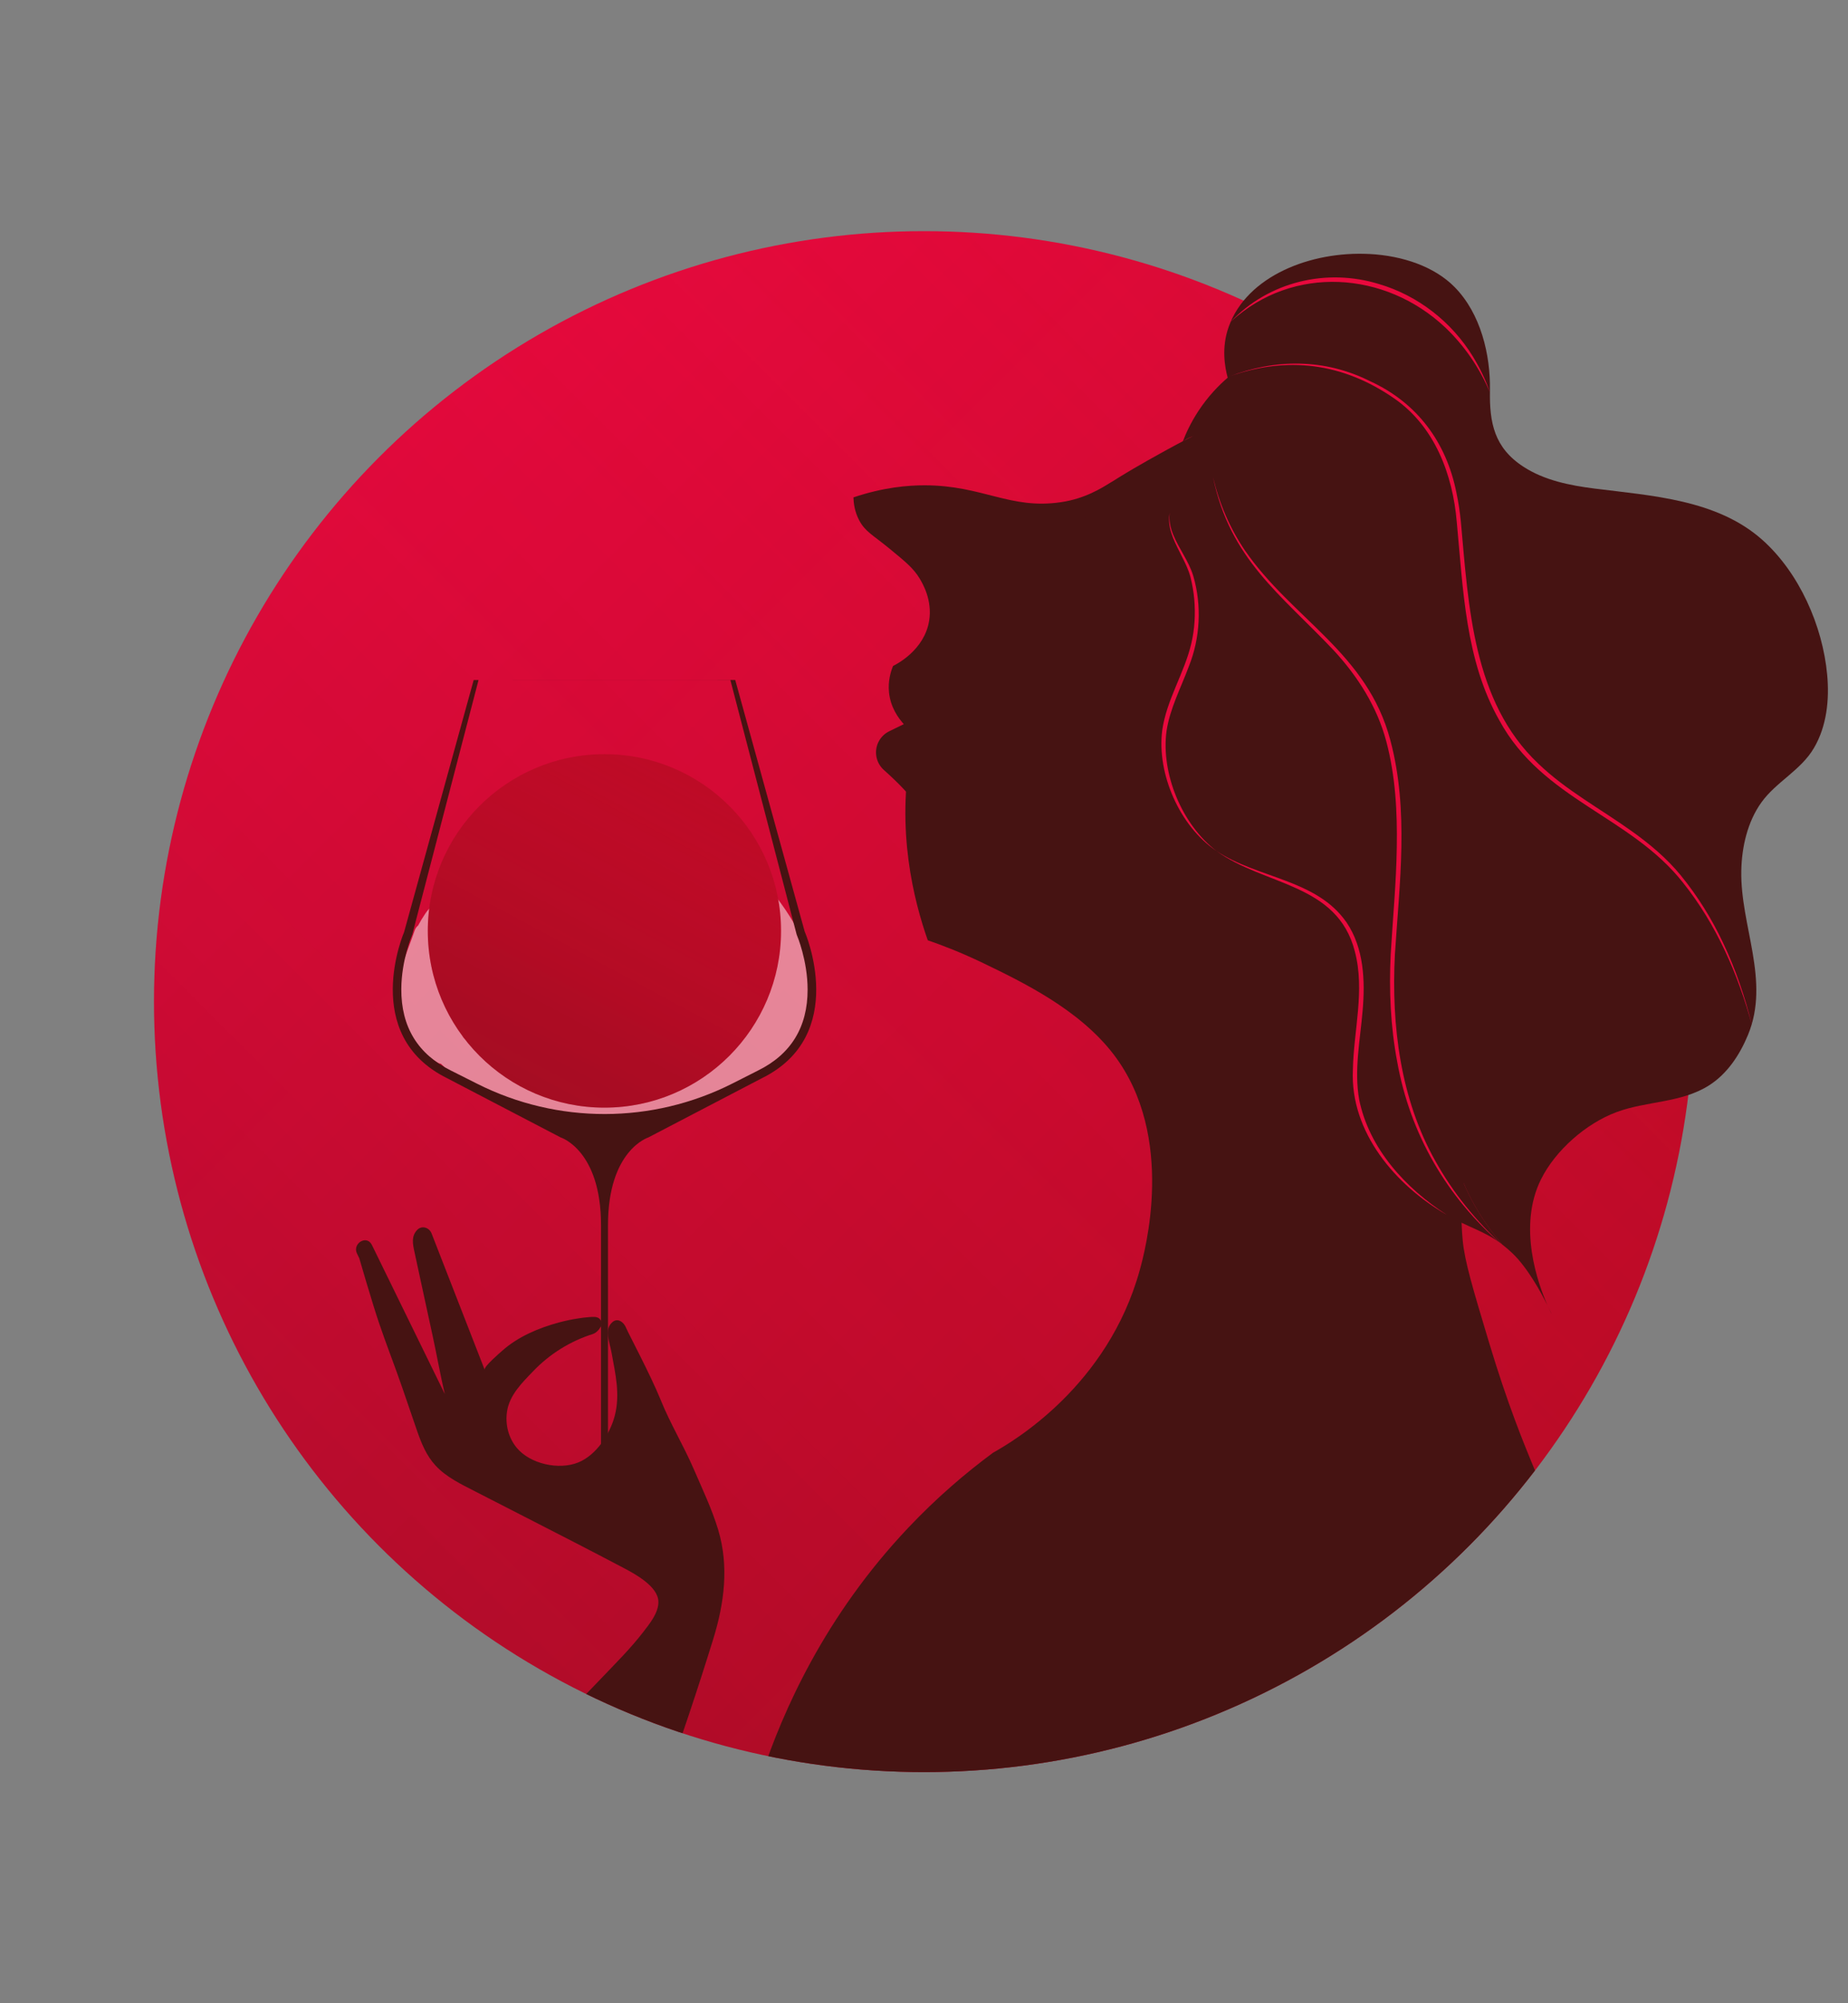 <?xml version="1.0" encoding="UTF-8"?>
<svg xmlns="http://www.w3.org/2000/svg" xmlns:xlink="http://www.w3.org/1999/xlink" viewBox="0 0 1200 1300">
  <rect x="0" y="0" width="1200" height="1300" fill="#808080" stroke="none"/>
  <defs>
    <style>
      .cls-1 {
        fill: none;
      }

      .cls-2 {
        fill: #fff;
        opacity: .5;
      }

      .cls-3 {
        isolation: isolate;
      }

      .cls-4 {
        fill: #e8093d;
      }

      .cls-5 {
        fill: #461312;
      }

      .cls-6 {
        fill: #bd0b26;
      }

      .cls-7 {
        fill: url(#_Безымянный_градиент_26);
      }

      .cls-8 {
        clip-path: url(#clippath);
      }

      .cls-9 {
        fill: url(#_Безымянный_градиент_27);
      }

      .cls-9, .cls-10 {
        mix-blend-mode: multiply;
        opacity: .2;
      }

      .cls-10 {
        fill: url(#_Безымянный_градиент_31);
      }
    </style>
    <linearGradient id="_Безымянный_градиент_26" data-name="Безымянный градиент 26" x1="-2726.67" y1="644.48" x2="-1726.67" y2="644.48" gradientTransform="translate(2630.21 1768.78) rotate(45)" gradientUnits="userSpaceOnUse">
      <stop offset="0" stop-color="#e8093d"/>
      <stop offset="1" stop-color="#bd0b26"/>
    </linearGradient>
    <linearGradient id="_Безымянный_градиент_27" data-name="Безымянный градиент 27" x1="-5056.78" y1="4126.88" x2="-4056.78" y2="4126.88" gradientTransform="translate(296.02 6790.28) rotate(135)" gradientUnits="userSpaceOnUse">
      <stop offset="0" stop-color="#e8093d" stop-opacity="0"/>
      <stop offset="1" stop-color="#461312"/>
    </linearGradient>
    <clipPath id="clippath">
      <circle class="cls-1" cx="600" cy="650" r="500"/>
    </clipPath>
    <linearGradient id="_Безымянный_градиент_31" data-name="Безымянный градиент 31" x1="-2617.14" y1="-4466.19" x2="-2387.76" y2="-4466.19" gradientTransform="translate(3143.19 4921.82) rotate(118.24) scale(1 -1)" gradientUnits="userSpaceOnUse">
      <stop offset="0" stop-color="#e8093d" stop-opacity="0"/>
      <stop offset=".38" stop-color="#9c0d28" stop-opacity=".47"/>
      <stop offset=".77" stop-color="#5d1118" stop-opacity=".86"/>
      <stop offset="1" stop-color="#461312"/>
    </linearGradient>
  </defs>
  <g class="cls-3">
    <g id="_Слой_1" data-name="Слой 1">
      <circle class="cls-7" cx="600" cy="650" r="500"/>
      <circle class="cls-9" cx="600" cy="650" r="500"/>
      <g class="cls-8">
        <g>
          <path class="cls-2" d="M501.24,578.57c-5.12-6.31-14,2.67-8.93,8.93,4.7,5.8,8.85,12.31,12.48,19.02-1.3,1.08-2.16,2.66-2.11,4.64.05,2.09.11,4.2.16,6.31-.97.15-1.89.51-2.69,1.12-1.94,1.51-2.65,4.08-3.37,6.44-3.54,11.69-9.96,22.49-18.53,31.19-9.51,9.65-21.39,16.55-33.11,23.33-8.75,5.06-17.5,10.13-26.25,15.19-2.82,1.63-5.88,3.56-6.76,6.69l-29,9.04c-3.03.94-6.22,1.9-9.32,1.24-2.75-.58-5.11-2.36-7.84-3.01-2.59-.62-5.97.46-6.51,2.95-.67-.14-1.34-.28-2.01-.43-21.03-9.2-40.36-22.26-56.8-38.28,4.25-.44,7.88-4.95,5.06-9.3-3.6-5.54-6.79-11.26-9.62-17.14,1.84-1.31,3.13-3.72,3.07-6.04-.11-3.88-2.61-7.23-5.01-10.29,2.74,1.71,6.62-.43,7.72-3.47,1.1-3.04.18-6.43-1.13-9.39s-3.01-5.81-3.54-8.99c2-.17,2.67-2.9,2.04-4.8-.63-1.9-2-3.58-2.15-5.58-.1-1.43.44-2.83.42-4.26-.05-4.5-7.06-6.82-9.79-3.23-.53-2.47-3.75-3.53-6.12-2.66-2.37.86-4.01,3-5.42,5.08-1.71,2.52-3.27,5.13-4.71,7.81-.93.7-1.69,1.71-2.16,3.06-5.54,16.15-13.99,33.7-12.1,51.18,1.77,16.38,13.4,25.94,26.4,34.34.93.6,1.83.93,2.69,1.04,17.45,17.39,41.83,27.94,66.65,33.24,7.08,3.24,14.47,5.69,22.17,6.65,10.81,1.35,21.72-.32,32.16-3.64,17.2-2.42,33.81-8.25,49.99-14.78,20.68-8.35,43.36-16.41,57.44-34.72,5.27-6.84,8.34-14.28,9.68-21.94.6-.65,1.08-1.47,1.4-2.49,8.04-25.87-8.76-54.57-24.57-74.08Z"/>
          <path class="cls-5" d="M241.37,807.67c.57,1.07,1.1,2.16,1.6,3.26,15.28,31.23,30.57,62.46,45.85,93.69-2.93-12.44-5.14-25.12-7.81-37.38-2.62-12.02-5.23-24.05-7.83-36.07-1.37-6.31-2.73-12.63-4.09-18.94-1.09-5.06-2.1-9.93,1.77-14.04,3.06-3.25,7.91-1.56,9.39,2.25,11.49,29.48,22.98,58.96,34.46,88.43-.74-1.89,9.95-11.02,11.46-12.36,10.24-9.11,23.64-14.75,36.75-18.29,4.06-1.09,8.18-1.98,12.33-2.6,2.44-.37,4.88-.74,7.35-.89,2.07-.12,4.89-.52,6.57.96,1.51,1.33,1.89,3.56.92,5.32-1.05,1.91-3.05,4.04-5.17,4.71-14.72,4.66-27.98,12.93-38.67,24.08-7.21,7.51-15.51,15.55-17.05,26.38-1.17,8.23.94,16.81,6.26,23.27,8.71,10.58,27.37,14.73,40.04,9.6,11.78-4.77,20.69-18.56,23.74-30.49,3.53-13.81.36-27.08-2.13-40.7-1.42-7.78-4.95-15.02.55-19.86,3.33-2.93,7.41-.26,9.05,4.06,1.57,3.72,15.68,30.12,22.2,46.19,6.62,16.32,14.84,29.5,21.81,45.64,5.5,12.75,11.57,25.41,15.6,38.76,7.15,23.63,4.02,47.75-3.2,71.08-5.15,16.63-10.5,33.21-16.04,49.71-2.72,8.11-5.5,16.2-8.32,24.27-1.41,4.04-2.81,8.08-4.27,12.1-1.04,2.87-2.05,5.53-4.82,7.09-2.96,1.67-7.06,1.49-10.34,1.82-4.13.42-8.26.82-12.4,1.18-7.72.68-15.46,1.23-23.21,1.47-17.43.55-34.95-.49-51.93-4.66-3.25-.8-5.04-5.28-2.34-7.76,20.9-19.16,41.16-38.99,60.72-59.52,9.41-9.88,19.34-19.67,27.66-30.51,4.13-5.38,9.95-12.49,9.69-19.7-.35-9.65-14.67-17.52-22.06-21.42-21.45-11.32-43.04-22.38-64.64-33.42-10.8-5.52-21.6-11.04-32.38-16.58-9.04-4.65-18.66-9.18-25.65-16.77-5.86-6.35-9.08-14.2-11.89-22.26-3.24-9.3-6.4-18.63-9.59-27.95-4.92-14.33-10.53-28.41-15.36-42.77-4.56-13.53-12.67-41.56-12.67-41.56.49,1.01-.98-2.01-1.48-3.02-3.11-6.35,6.09-12.26,9.53-5.83Z"/>
          <circle class="cls-6" cx="392.48" cy="604.11" r="114.69"/>
          <circle class="cls-10" cx="392.48" cy="604.11" r="114.69"/>
          <path class="cls-5" d="M522.61,604.85l-45.18-163.56h-166.72l163.56.04,43,165,.26.72c.07.15,6.86,16.18,6.89,35.08.04,24.36-10.81,42.07-32.26,52.62l-16.51,8.36c-52.07,26.37-113.56,26.46-165.7.24l-16.99-8.54c-21.66-10.66-32.51-28.47-32.37-53,.1-18.87,6.82-34.61,6.89-34.76l.26-.72,43-165.03h-3.16l-45.18,163.56s-28.92,66.87,28.01,94.88l73.65,38.4s26.21,8.13,26.21,56.93v148.6h4.52v-148.6c0-48.8,26.21-56.93,26.21-56.93l73.65-38.4c56.93-28.01,28.01-94.88,28.01-94.88Z"/>
        </g>
        <g>
          <path class="cls-5" d="M901.1,254.35c-68.09-3.44-119.09,24.04-148.27,40.24-37.04,20.57-139.4,77.41-160.98,190.63-10.23,53.68,1.63,99.41,10.59,124.97,8.92,3.07,21.5,7.83,36.01,14.83,25.55,12.32,62.44,30.11,84.73,59.31,40.75,53.39,20.09,128.4,16.95,139.8-20.69,75.1-81.83,111.1-95.32,118.62-17.61,13.01-36.45,29.03-55.07,48.72-54.12,57.19-81.27,118.61-95.32,160.98h516.87c17.76-61.72,13.83-108.06,6.32-139.8-9.86-41.66-26.72-61.69-50.84-141.92-10.42-34.68-15.64-52.02-16.95-65.66-5.53-57.65,18.69-95.79,59.31-180.04,44.46-92.21,66.69-138.32,67.78-169.45,2.09-59.37-21.32-136.98-82.61-175.81-35.52-22.51-71.69-24.33-93.2-25.42Z"/>
          <path class="cls-5" d="M722.28,312.6c-7.71,4.53-17.73,10.99-33.43,13.3-33.01,4.86-50.63-10.89-88.3-10.96-10.95-.02-26.91,1.28-46.37,7.84.1,3.69.75,9.14,3.65,14.72,3.89,7.48,8.95,9.66,19.66,18.45,10.51,8.62,15.76,12.93,19.69,19.5,1.86,3.11,8.34,13.93,6.17,27.35-3.09,19.14-21.29,28.32-23.44,29.36-1.54,3.75-3.35,9.77-2.64,17.04,1.86,18.85,18.99,28.87,21.09,30.06"/>
          <path class="cls-5" d="M597.49,464.75l-20.08,9.81c-6.42,3.14-9.81,10.31-8.15,17.26h0c.74,3.11,2.41,5.82,4.69,7.86,8.82,7.87,17.18,16.24,24.02,25.87l.94,1.33"/>
        </g>
      </g>
      <g>
        <g>
          <path class="cls-5" d="M888.86,398.58c-4.32,19.63-18.38,35.2-22.99,55.12-2.62,11.29-7.26,23.06-5.39,34.82,2.03,12.73,12.26,19.15,24.08,21.36,36.8,6.88,83.16,26.26,77.8,73.01-2.35,20.51-11.45,40.59-15.42,60.9-6.06,30.98-13.6,69.47-1.99,108.76,6.55,22.16,17.95,40.4,30.6,55.13-11.94-9.18-21.67-10.76-36.06-19.33-25.08-14.93-48.65-39.87-56.79-68.46-7.91-27.79,3.52-59.08,1-87.82-1.03-11.7-3.97-23.52-10.67-33.16-19.11-27.52-57.48-28.4-83.19-46.73-19.33-13.78-31.04-37.73-33.92-60.93-3.05-24.64,8.78-41.83,16.48-64.23,5.83-16.98,6.26-35.72,1.53-53.01-3.69-13.48-16.96-26.95-14.37-41.4.48-11.64,8.59-16.04,8.59-16.04,9.23-1.36,15.45-4.26,19.53-7.05,53.55-3.47,115.38,24.64,101.21,89.05Z"/>
          <path class="cls-5" d="M1004.88,847.15c1.74,3.49,2.72,5.72,2.72,5.72,0,0-1.12-2.1-2.72-5.72Z"/>
          <path class="cls-5" d="M889.18,164.82c21.75,1.13,42.31,8.22,55.39,21.49,16.91,17.17,23.33,43.76,22.93,67.25-.35,20.73,2.77,36.99,21.72,49.31,13.58,8.83,29.98,12.12,46.05,14.16,37.25,4.72,79.59,7.07,109.07,33.29,24.02,21.36,39.22,55.87,42.14,87.55,1.49,16.14-.24,33.3-8.58,47.52-8.57,14.61-24.5,21.91-34.14,35.34-9.07,12.62-12.75,29.02-13.05,44.33-.69,35.9,18.96,71.18,4.34,106.56-5.36,12.97-13.49,25.27-25.34,32.77-18.1,11.46-40.45,10.02-60.02,17.31-19.78,7.36-39.6,24.73-48.99,43.53-15.39,30.81-1.99,67.93,4.18,81.92-4.24-8.52-12.99-24.56-22.94-34-2.23-2.11-4.34-3.89-6.4-5.47-12.64-14.73-24.05-32.97-30.6-55.13-11.61-39.29-4.08-77.78,1.99-108.76,3.97-20.31,13.07-40.39,15.42-60.9,5.36-46.75-41-66.13-77.8-73.01-11.82-2.21-22.05-8.64-24.08-21.36-1.88-11.76,2.77-23.53,5.39-34.82,4.61-19.92,18.67-35.49,22.99-55.12,14.17-64.41-47.65-92.52-101.21-89.05,5-3.42,6.76-6.67,6.76-6.67,2.19-5.51-.19-13.46-5.96-17.54-5.83-4.12-14.26-3.7-20.45,1.34,2.17-5.7,5.36-12.55,10.09-19.78,6.43-9.83,13.49-16.95,19.12-21.79-1.88-6.95-4.15-19.6.69-33.07,11.85-33.02,53.38-49.16,91.3-47.19Z"/>
        </g>
        <path class="cls-4" d="M787.65,309.53c3.99,16.95,10.88,33.17,20.66,47.56,30.8,44.69,79.53,66.41,94.53,123.37,12.15,45.51,5.9,92.91,2.93,139.06-2.36,45.92,3.56,93.76,26.49,134.28,11.29,20.26,26.06,38.48,43.21,54.1-36.1-31.07-59.78-71.92-68.19-118.85-4.35-22.93-5.37-46.4-4.23-69.67,1.35-23.24,3.62-46.34,3.95-69.49.4-23.04-.86-46.35-6.79-68.69-5.9-22.38-18.57-42.32-34.2-59.19-34.6-36.52-67.35-59.18-78.36-112.46h0Z"/>
        <path class="cls-4" d="M797.9,244.45c30.37-11.75,62.45-11.8,91.81,2.95,30.56,13.98,49.55,39.7,56.03,72.42,1.32,6.2,2.24,12.48,2.87,18.78,5.01,54.7,7.75,116.71,50.2,156.88,18.1,17.44,40.52,29.41,60.89,44.01,11.54,8.24,22.59,17.47,31.64,28.5,10.96,13.43,20.23,28.29,27.59,43.98,8.11,17.04,14.21,35.05,18.73,53.36-9.08-33.27-23.18-65.49-44.79-92.51-34.11-43.33-91.2-53.7-119.28-105.36-22.11-38.91-23.48-85.12-27.63-128.6-2.59-30.97-14.41-62.34-40.88-80.47-33.12-22.86-69.26-27.57-107.2-13.94h0Z"/>
        <path class="cls-4" d="M799.21,208.77c24.66-26,62.2-34.95,96.26-24.43,25.26,7.43,47.06,24.48,60.85,46.84,4.5,7.42,8.4,15.21,11.12,23.41-6.7-15.9-16.59-30.34-28.98-42.09-38.94-36.67-99-40.8-139.26-3.71h0Z"/>
        <path class="cls-4" d="M789.83,552.18c-23.75-15.85-38.8-50.07-35.12-78.33,2.85-19.92,14.31-36.86,18.85-56.18,2.25-9.46,2.78-19.31,1.91-29.02-.45-4.86-1.3-9.68-2.51-14.41-1.25-4.64-3.42-9.07-5.66-13.45-3.77-7.65-8.42-15.66-8.16-24.48,0-1.49.24-2.32.41-3.69-.64,4.93.4,9.86,2.28,14.37,3.74,9.21,10.07,17.07,13.02,26.73,5.61,19.24,4.54,40.33-2.94,58.92-5.11,13.74-12.2,27.12-14.4,41.62-3.8,27.67,10.07,60.96,32.32,77.92h0Z"/>
        <path class="cls-4" d="M939.47,788.35c-33.27-19.07-62.79-53.66-60.98-93.95.48-25.78,7.98-51.57,1.28-76.96-11.3-44.42-58.98-42.6-89.95-65.26,26.74,17.96,65.03,18.22,84.59,46.46,11.26,16.67,12.11,37.8,10.41,57.2-1.61,19.31-5.62,38.54-2.25,57.72,6.45,31.84,30.19,57.61,56.9,74.8h0Z"/>
      </g>
    </g>
  </g>
</svg>
